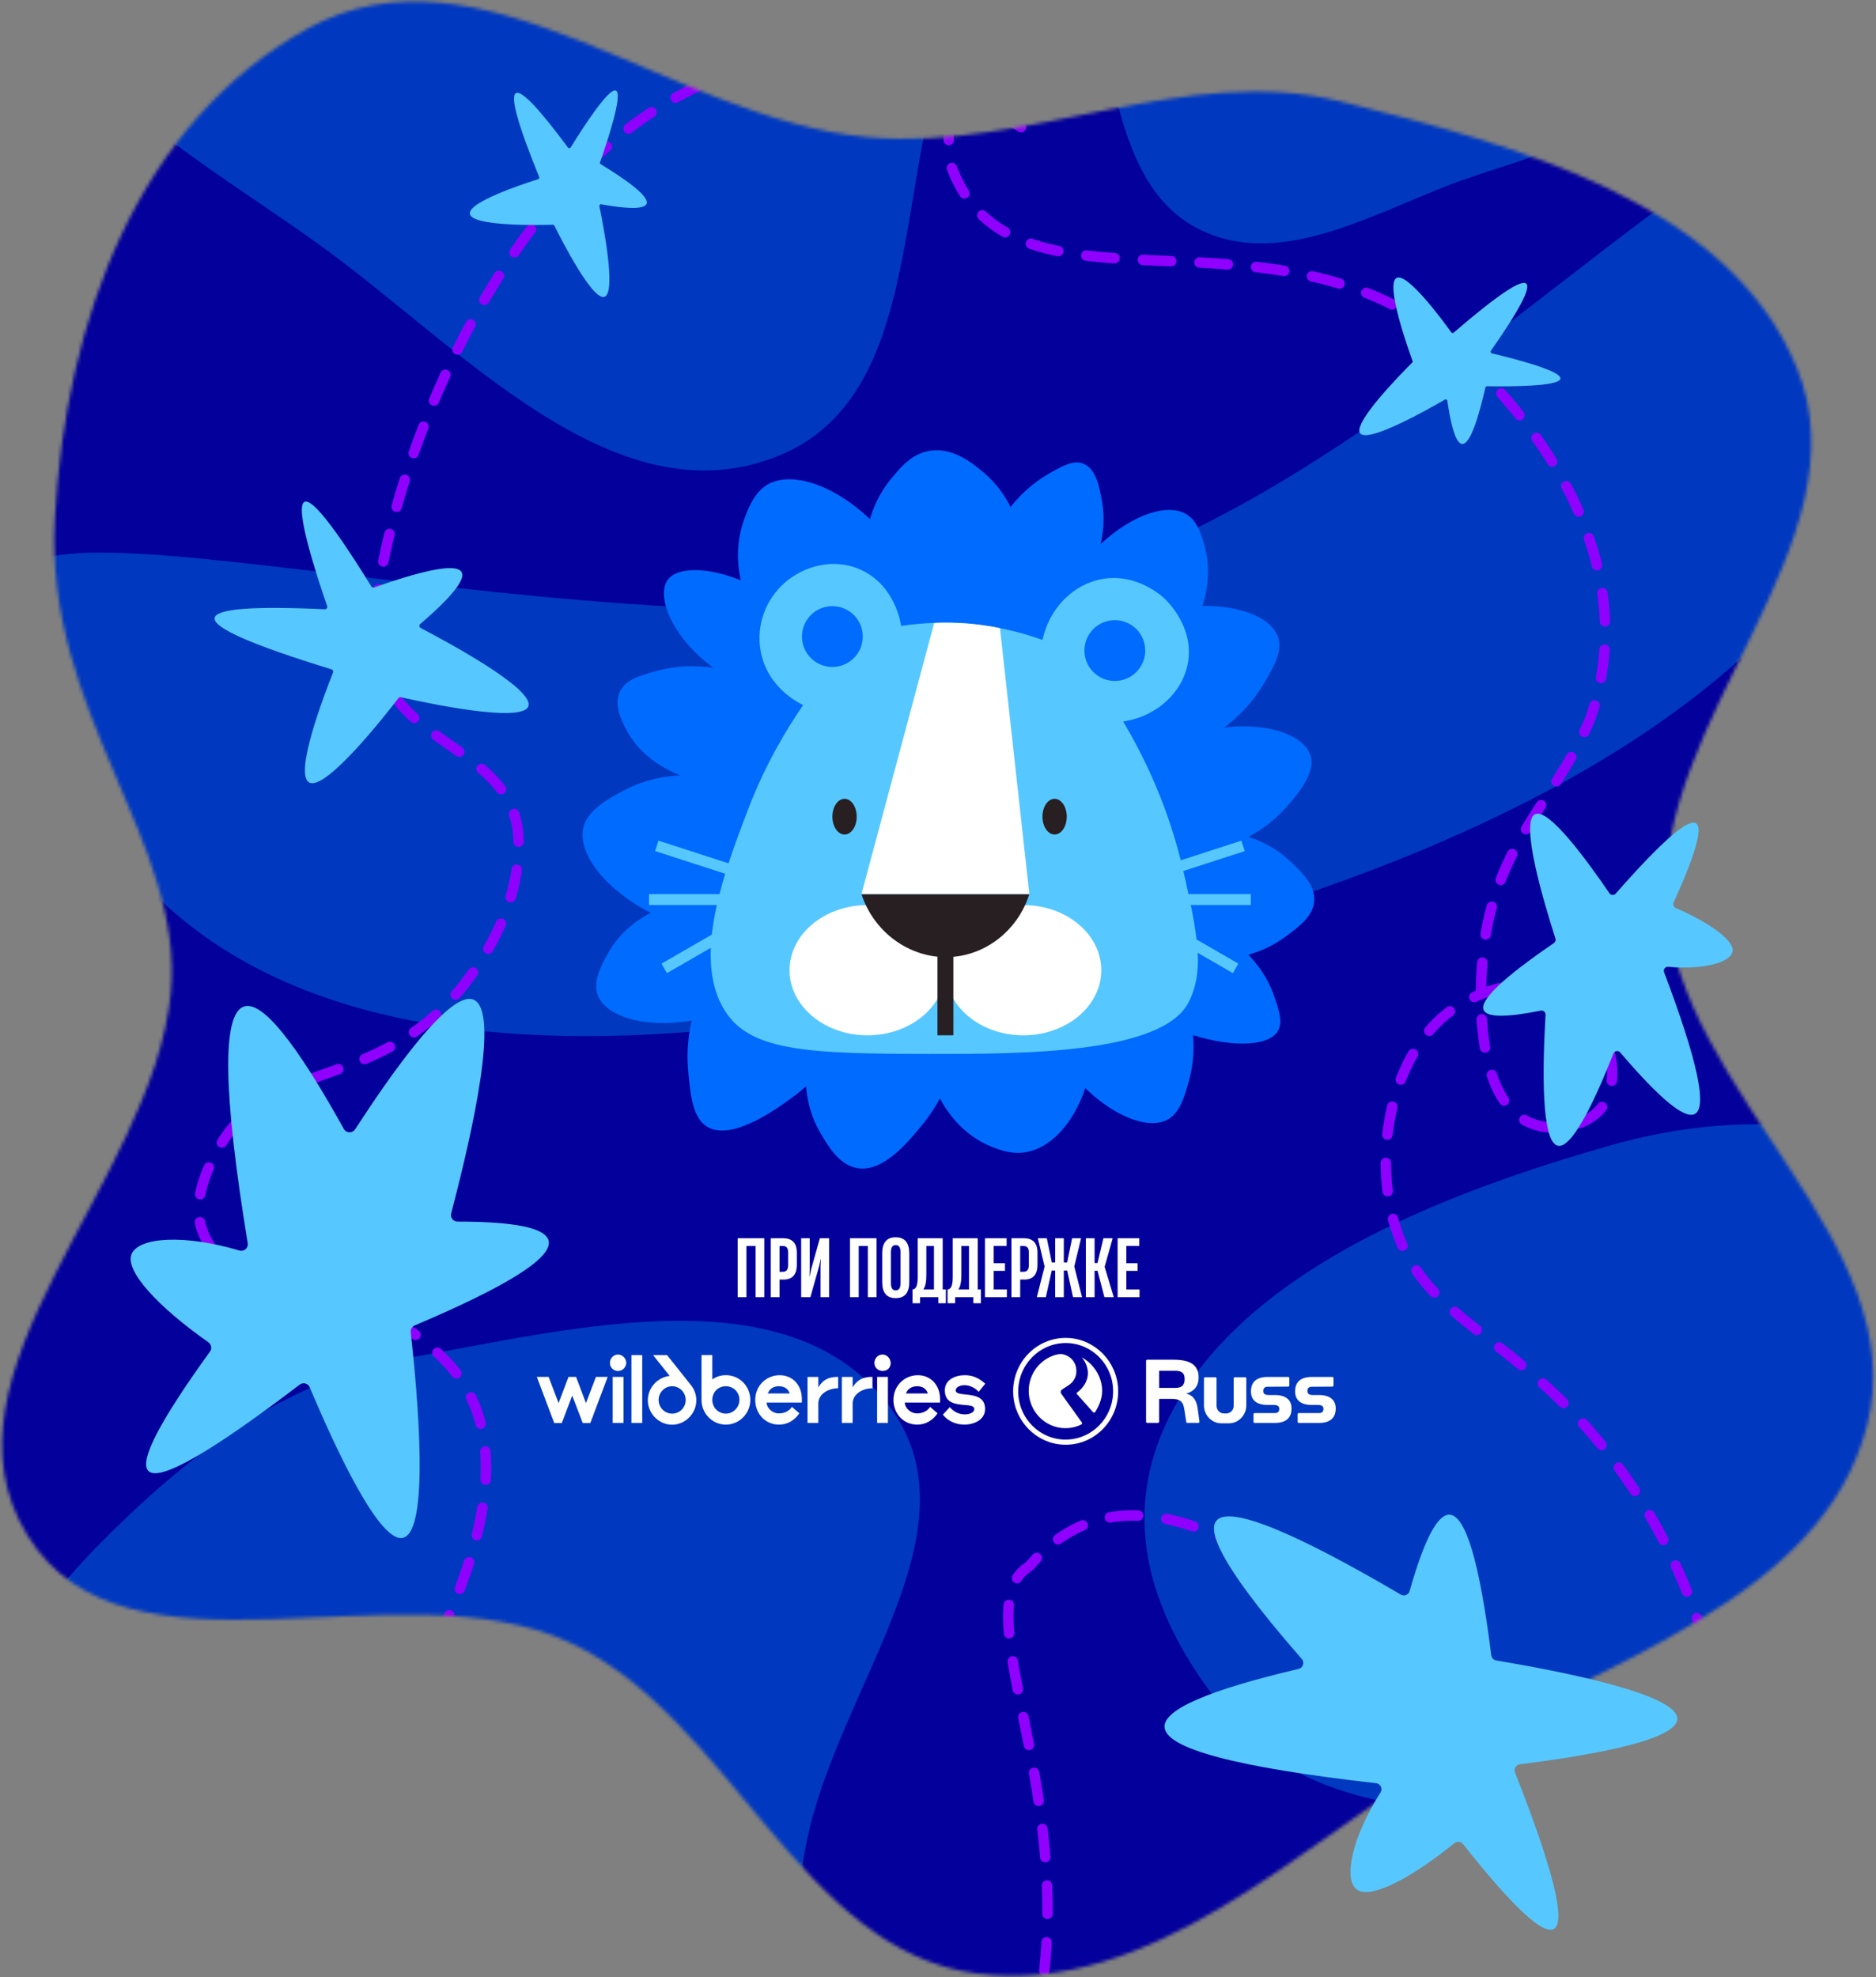 <?xml version="1.0" encoding="UTF-8"?> <svg xmlns="http://www.w3.org/2000/svg" width="541" height="570" viewBox="0 0 541 570" fill="none"><rect x="0" y="0" width="541" height="570" fill="#808080" stroke="none"/><mask id="mask0_353_3303" style="mask-type:alpha" maskUnits="userSpaceOnUse" x="0" y="0" width="541" height="570"><path fill-rule="evenodd" clip-rule="evenodd" d="M250.419 39.564C296.573 43.64 341.699 18.081 386.663 29.272C436.815 41.754 498.822 58.302 518.234 106.222C538.504 156.255 476.929 207.006 480.489 260.874C484.089 315.353 551.997 358.23 538.383 411.101C525.37 461.64 461.785 478.75 417.349 506.085C374.163 532.652 331.999 575.464 281.715 568.992C230.786 562.436 210.793 495.01 164.163 473.495C115.117 450.865 36.18 488.696 7.905 442.656C-20.782 395.943 43.996 340.939 49.243 286.367C53.408 243.049 12.805 205.632 15.793 149.858C18.888 92.075 39.906 35.278 88.567 8.317C138.613 -19.411 193.431 34.53 250.419 39.564Z" fill="#03009C"></path></mask><g mask="url(#mask0_353_3303)"><path fill-rule="evenodd" clip-rule="evenodd" d="M265.045 -5.391C319.366 2.662 374.544 -24.429 426.958 -8.04C485.422 10.241 557.625 34.162 577.241 92.229C597.723 152.858 521.323 208.609 521.767 272.607C522.217 337.331 599.561 392.823 579.757 454.439C560.825 513.338 484.401 529.138 429.915 558.379C376.963 586.797 324.084 634.512 265.045 623.335C205.248 612.014 186.309 530.821 132.645 502.098C76.201 471.887 -19.837 511.135 -50.069 454.672C-80.743 397.383 -0.255 336.822 9.769 272.607C17.727 221.635 -27.37 162.66 -20.259 108.72C-7.986 43.898 16.283 -25.19 75.741 -53.692C136.89 -83.005 197.974 -15.335 265.045 -5.391Z" fill="#03009C"></path><path fill-rule="evenodd" clip-rule="evenodd" d="M-25.856 655.047C-50.562 618.961 -28.873 571.36 -17.947 528.939C-9.743 497.088 4.931 469.299 28.027 445.847C53.437 420.046 81.691 397.874 117.328 391.58C165.093 383.145 227.577 366.679 256.518 405.497C285.645 444.564 233.032 495.253 230.963 543.995C228.799 595.014 277.783 651.959 244.416 690.697C211.235 729.22 148.363 704.974 98.025 698.335C52.922 692.385 -0.182 692.549 -25.856 655.047Z" fill="#0038C0"></path><path fill-rule="evenodd" clip-rule="evenodd" d="M1.886 -26.689C-2.976 -70.151 38.53 -101.988 68.1 -134.305C90.303 -158.571 116.311 -176.212 147.716 -186.067C182.268 -196.91 217.625 -203.214 252.043 -192.031C298.173 -177.043 361.069 -162.231 368.386 -114.368C375.751 -66.198 305.494 -46.161 280.774 -4.101C254.899 39.923 271.397 113.203 223.745 131.73C176.358 150.154 132.241 99.219 90.92 69.713C53.896 43.276 6.937 18.478 1.886 -26.689Z" fill="#0038C0"></path><path fill-rule="evenodd" clip-rule="evenodd" d="M345.809 66.106C324.468 55.437 322.206 26.989 316.183 3.863C311.66 -13.502 311.3 -30.643 316.105 -47.945C321.391 -66.981 328.994 -85.039 344.326 -97.479C364.874 -114.152 390.315 -138.554 414.399 -127.705C438.639 -116.785 426.969 -78.674 438.891 -54.878C451.371 -29.971 489.815 -15.784 484.16 11.53C478.537 38.691 442.128 43.779 416.36 53.943C393.272 63.051 367.987 77.193 345.809 66.106Z" fill="#0038C0"></path><path fill-rule="evenodd" clip-rule="evenodd" d="M356.444 497.081C334.689 471.81 317.796 437.652 341.671 400.707C365.502 363.829 418.117 343.447 464.237 330.274C502.966 319.212 537.104 324.11 565.132 336.881C593.275 349.705 619.381 368.191 615.121 399.026C610.926 429.388 578.086 458.679 544.999 482.606C514.568 504.612 479.787 518.928 445.699 521.545C408.418 524.407 374.579 518.146 356.444 497.081Z" fill="#0038C0"></path><path d="M550.513 49.676C558.937 84.419 576.997 207.045 327.293 272.498C22.595 359.46 13.655 205.201 5.231 170.458C-3.194 135.716 188.183 195.97 302.041 168.361C415.898 140.752 533.293 -21.335 550.513 49.676Z" fill="#0038C0"></path><path d="M360.002 241.258C363.008 242.23 367.827 244.247 372.311 248.54C375.547 251.637 379.346 255.272 378.977 259.856C378.63 264.128 374.848 266.964 370.997 269.857C366.777 273.023 362.652 274.524 360.002 275.27C362.136 277.447 365.476 281.433 367.488 287.314C368.737 290.966 369.956 294.522 368.629 297.051C366.283 301.527 356.281 302.199 344.038 298.456C344.302 301.405 344.376 306.015 342.927 311.35C341.787 315.553 340.481 320.35 337.224 322.492C332.024 325.91 321.971 322.483 312.984 313.722C309.523 324.006 302.671 331.578 294.855 332.32C291.286 332.658 288.228 331.505 286.259 330.741C277.19 327.219 272.654 319.716 271.053 316.706C270.021 318.61 268.39 321.317 265.996 324.249C261.911 329.254 254.711 338.071 247.225 336.791C241.977 335.898 238.79 330.42 236.526 326.53C233.451 321.252 232.679 316.186 232.462 313.198C231.642 313.922 230.445 314.937 228.936 316.06C224.963 319.022 211.392 329.149 204.08 324.943C199.708 322.427 199.092 315.674 198.455 308.722C197.891 302.554 198.724 297.467 199.478 294.249C185.404 296.591 174.34 292.852 172.315 286.707C170.936 282.521 173.829 277.469 175.472 274.602C179.306 267.914 184.958 264.57 187.664 263.2C173.746 256.005 166.187 245.309 168.373 238.101C169.834 233.283 175.603 230.199 179.688 228.013C186.272 224.491 192.478 223.711 196.178 223.541C192.43 222.071 184.745 218.38 180.564 210.296C179.228 207.715 176.969 203.348 178.721 199.505C180.3 196.044 184.285 194.886 188.631 193.629C192.118 192.618 197.978 191.456 205.62 192.488C193.189 183.15 189.286 171.588 192.578 167.138C195.393 163.334 204.366 163.529 213.63 167.311C212.915 164.171 211.861 157.518 214.506 150.032C215.478 147.291 217.178 142.477 220.821 140.031C227.418 135.607 239.909 139.255 250.877 149.681C251.645 146.996 253.258 142.607 256.814 138.248C259.582 134.857 262.791 130.914 267.956 130.004C274.783 128.798 280.599 133.668 283.657 136.232C287.864 139.758 290.193 143.709 291.407 146.172C295.514 141.02 299.769 138.105 302.605 136.496C306.47 134.302 309.571 132.541 312.429 133.69C316.12 135.173 317.083 140.573 317.781 144.481C318.735 149.828 317.998 154.287 317.373 156.876C326.867 148.076 337.202 144.849 342.52 148.514C345.326 150.449 346.388 154.07 347.256 157.024C349.537 164.791 347.789 171.566 346.744 174.71C358.159 174.498 367.12 178.362 368.69 184.13C369.726 187.943 367.441 191.946 364.83 196.5C361.052 203.083 356.294 207.316 353.076 209.745C366.283 208.18 376.492 212.313 377.997 218.068C379.376 223.325 373.482 229.887 370.615 233.074C366.794 237.329 362.726 239.845 360.002 241.263V241.258Z" fill="#006BFF"></path><path d="M360.703 260.953V257.796H342.739C342.31 255.792 341.833 253.676 341.321 251.42C341.299 251.321 341.273 251.221 341.252 251.121L358.956 245.383L357.984 242.377L340.51 248.037C336.095 230.542 329.251 217.006 323.895 208.023C333.631 206.579 341.182 199.523 342.609 190.888C344.283 180.76 336.711 173.413 335.869 172.62C334.976 171.778 327.811 165.273 318.048 166.912C309.561 168.335 302.599 175.33 300.622 184.512C295.955 182.816 289.992 181.125 282.948 180.214C273.667 179.017 265.708 179.589 259.862 180.474C259.788 179.871 258.218 168.716 248.108 164.219C240.211 160.706 231.714 163.304 226.354 167.962C220.941 172.663 218.009 180.088 219.336 187.609C221.244 198.43 230.808 202.919 231.614 203.279C227.03 209.923 220.707 220.25 215.533 233.864C213.78 238.474 211.833 243.596 210.094 248.913L189.892 242.369L188.92 245.374L209.14 251.923C208.545 253.862 207.986 255.822 207.483 257.783H187.168V260.94H206.724C206.086 263.798 205.583 266.652 205.28 269.45L190.755 277.837L192.333 280.574L204.989 273.266C204.694 280.448 205.93 287.119 209.742 292.462C217.35 303.131 234.269 303.83 267.812 303.864C295.109 303.89 335.501 303.864 342.921 288.702C344.981 284.491 345.671 280.119 345.402 274.715L355.538 280.565L357.117 277.829L345.068 270.872C344.721 267.91 344.149 264.635 343.398 260.932H360.699L360.703 260.953ZM240.037 192.297C235.193 192.297 231.267 188.372 231.267 183.528C231.267 178.683 235.193 174.758 240.037 174.758C244.882 174.758 248.807 178.683 248.807 183.528C248.807 188.372 244.882 192.297 240.037 192.297ZM312.722 187.561C312.722 182.717 316.647 178.791 321.492 178.791C326.336 178.791 330.261 182.717 330.261 187.561C330.261 192.406 326.336 196.331 321.492 196.331C316.647 196.331 312.722 192.406 312.722 187.561Z" fill="#56C8FF"></path><path d="M250.166 298.495C262.579 298.495 272.641 290.091 272.641 279.724C272.641 269.357 262.579 260.953 250.166 260.953C237.754 260.953 227.691 269.357 227.691 279.724C227.691 290.091 237.754 298.495 250.166 298.495Z" fill="white"></path><path d="M295.111 298.495C307.524 298.495 317.586 290.091 317.586 279.724C317.586 269.357 307.524 260.953 295.111 260.953C282.699 260.953 272.637 269.357 272.637 279.724C272.637 290.091 282.699 298.495 295.111 298.495Z" fill="white"></path><path d="M248.426 257.796C252.229 269.445 263.389 276.888 274.917 275.864C284.948 274.975 293.666 267.823 296.845 257.796H248.426Z" fill="#281F22"></path><path d="M274.937 272.004H270.344V298.495H274.937V272.004Z" fill="#281F22"></path><path d="M243.548 240.603C245.486 240.603 247.056 238.298 247.056 235.455C247.056 232.612 245.486 230.307 243.548 230.307C241.61 230.307 240.039 232.612 240.039 235.455C240.039 238.298 241.61 240.603 243.548 240.603Z" fill="#281F22"></path><path d="M269.404 179.598C272.258 179.464 275.498 179.477 279.046 179.763C282.507 180.045 285.634 180.539 288.37 181.112C291.194 206.675 294.017 232.233 296.845 257.796H248.426C255.417 231.73 262.409 205.664 269.404 179.598Z" fill="white"></path><path d="M304.126 240.603C306.064 240.603 307.635 238.298 307.635 235.455C307.635 232.612 306.064 230.307 304.126 230.307C302.188 230.307 300.617 232.612 300.617 235.455C300.617 238.298 302.188 240.603 304.126 240.603Z" fill="#281F22"></path><path d="M322.854 -46.78C290.693 -31.125 270.019 1 274.001 47C291.501 98.5 370.761 51.859 423.501 103.5C436.268 116 475.501 157 458.824 206.623C449.008 231.132 429.772 243.689 427.406 278.164C427.028 283.645 424.807 316.001 440.705 323.487C447.489 326.678 456.997 325.079 461.617 319.655C468.633 311.418 463.773 295.049 454.009 288.017C443.405 280.381 428.485 284.814 420.236 290.096C402.381 301.528 395.756 329.772 401.845 351.841C409.945 381.193 436.085 383.499 463.708 418.99C478.145 437.539 486.26 456.518 491.034 471.669" stroke="#9000FF" stroke-width="3" stroke-linecap="round" stroke-linejoin="round" stroke-dasharray="8.18 8.18"></path><path d="M435.636 507.899C407.264 486.117 337.136 403.899 296.853 451.537C275.821 464.415 317.796 526.275 295.153 596.528C279.555 644.928 232.103 701 179.864 705.297C153.552 707.462 133.725 695.862 101.823 709.144C96.751 711.255 66.81 723.721 67.214 741.289C67.389 748.784 73.067 756.576 79.984 758.287C90.487 760.884 102.962 749.224 104.891 737.348C106.987 724.449 96.356 713.081 87.945 708.06C69.741 697.192 41.512 703.88 24.488 719.187C1.845 739.545 11.459 763.963 -7.955 804.53C-18.102 825.732 -31.458 841.471 -42.88 852.51" stroke="#9000FF" stroke-width="3" stroke-linecap="round" stroke-linejoin="round" stroke-dasharray="8.18 8.18"></path><path d="M186.772 656.82C160.89 635.12 84.532 597.555 84.001 563C83.58 535.553 108.053 536.822 116.501 496.5C119.84 480.559 159.483 423.906 128.181 392C101.47 364.771 67.252 377.381 58.477 355.162C54.877 346.042 60.399 335.914 62.926 331.274C76.459 306.445 104.268 314.019 128.181 290.28C130.147 288.327 149.903 268.187 149.556 242.772C149.13 211.727 104.012 216.576 108.254 176.524C115.326 109.765 183.895 -35.283 294.638 36.777" stroke="#9000FF" stroke-width="3" stroke-linecap="round" stroke-linejoin="round" stroke-dasharray="8.12 8.12"></path></g><path d="M419.217 95.893C419.006 96.072 418.69 96.039 418.528 95.816C415.891 92.169 405.814 78.526 402.743 80.13C399.437 81.857 406.005 100.365 407.343 104.056C407.404 104.227 407.364 104.418 407.234 104.548C403.66 108.134 390.033 122.04 392.24 124.928C394.488 127.868 412.009 117.918 416.686 115.205C416.974 115.038 417.339 115.213 417.388 115.546C418.921 126.167 420.605 127.938 421.664 127.998C424.065 128.132 426.544 119.673 428.361 111.724C428.41 111.509 428.605 111.355 428.828 111.359C435.031 111.452 449.708 111.473 449.996 109.162C450.28 106.879 436.402 103.35 430.211 101.875C429.887 101.798 429.749 101.416 429.939 101.144C438.101 89.48 441.505 83.026 440.15 81.784C438.69 80.447 431.708 85.154 419.209 95.901L419.217 95.893Z" fill="#56C8FF"></path><path d="M155.488 51.032C155.59 51.287 155.46 51.576 155.199 51.659C150.942 53.009 134.951 58.257 135.496 61.658C136.081 65.32 155.545 64.905 159.436 64.796C159.616 64.791 159.783 64.889 159.864 65.053C162.114 69.548 170.912 86.762 174.32 85.581C177.79 84.378 173.935 64.725 172.852 59.46C172.786 59.136 173.065 58.846 173.393 58.904C183.861 60.777 186.054 59.741 186.444 58.761C187.324 56.535 180.148 51.55 173.245 47.349C173.058 47.236 172.974 47.004 173.048 46.794C175.083 40.967 179.71 27.116 177.627 26.121C175.57 25.14 167.895 37.139 164.565 42.523C164.391 42.805 163.988 42.816 163.792 42.551C155.387 31.198 150.388 25.967 148.794 26.857C147.079 27.818 149.313 35.882 155.494 51.042L155.488 51.032Z" fill="#56C8FF"></path><path d="M95.601 192.981C95.985 193.102 96.193 193.518 96.045 193.892C93.628 199.986 84.751 223.043 89.124 225.581C93.831 228.315 111.429 205.796 114.917 201.269C115.079 201.061 115.345 200.962 115.606 201.021C122.807 202.636 150.549 208.612 152.37 203.64C154.224 198.577 128.295 184.716 121.304 181.06C120.874 180.835 120.803 180.248 121.174 179.929C133.021 169.764 133.88 166.308 133.126 164.954C131.412 161.888 119.081 165.42 107.896 169.37C107.593 169.478 107.252 169.358 107.082 169.079C102.345 161.356 90.889 143.235 87.825 144.68C84.799 146.108 91.319 165.976 94.35 174.76C94.509 175.221 94.148 175.688 93.665 175.665C72.952 174.684 62.362 175.512 61.895 178.152C61.396 180.994 72.639 185.939 95.617 192.985L95.601 192.981Z" fill="#56C8FF"></path><path d="M375.411 478.315C376.277 479.305 375.779 480.863 374.499 481.166C348.516 487.283 335.623 492.861 335.829 497.898C336.084 504.135 356.419 509.544 396.841 514.125C398.123 514.273 398.799 515.704 398.11 516.796C389.872 529.816 387.444 541.515 391.102 544.646C394.918 547.916 407.027 541.472 419.329 531.468C420.122 530.825 421.254 530.851 421.888 531.648C436.215 549.747 444.948 557.913 448.084 556.14C451.676 554.111 447.946 539.083 436.899 511.044C436.482 509.984 437.172 508.818 438.299 508.674C455.714 506.49 483.508 502.1 483.699 495.616C483.917 488.235 448.221 481.537 431.489 478.735C430.728 478.611 430.149 477.995 430.052 477.233C426.68 450.439 422.679 436.937 418.04 436.713C414.555 436.55 410.708 443.883 406.513 458.711C406.205 459.807 404.941 460.325 403.957 459.748C383.304 447.596 355.436 432.707 350.759 438.478C348.967 440.691 348.895 448.018 375.413 478.309L375.411 478.315Z" fill="#56C8FF"></path><path d="M465.28 303.76C465.601 302.951 466.67 302.772 467.236 303.434C478.705 316.887 485.895 322.792 488.799 321.146C492.396 319.107 489.425 305.492 479.885 280.296C479.584 279.496 480.222 278.664 481.074 278.74C491.238 279.65 498.864 277.538 499.6 274.435C500.371 271.198 492.909 266.016 483.292 261.799C482.673 261.527 482.346 260.852 482.623 260.237C488.946 246.319 491.112 238.703 489.119 237.392C486.836 235.891 479.114 242.638 465.943 257.634C465.444 258.2 464.549 258.147 464.123 257.526C457.564 247.93 446.563 232.888 442.686 234.739C438.273 236.845 445.134 259.898 448.55 270.602C448.707 271.088 448.519 271.616 448.1 271.903C433.339 282.001 426.598 288.446 427.87 291.246C428.829 293.348 434.313 293.394 444.317 291.376C445.056 291.225 445.744 291.813 445.702 292.567C444.797 308.412 444.464 329.334 449.279 330.341C451.125 330.727 455.463 328.551 465.276 303.761L465.28 303.76Z" fill="#56C8FF"></path><path d="M102.393 325.609C101.617 326.8 99.85 326.74 99.158 325.498C85.151 300.264 75.555 288.491 70.376 290.186C63.961 292.286 64.315 315.034 71.438 358.437C71.661 359.814 70.371 360.939 69.033 360.543C53.062 355.802 40.176 356.716 37.995 361.444C35.715 366.375 45.982 377.079 60.008 386.935C60.91 387.571 61.216 388.757 60.573 389.651C45.957 409.88 40.029 421.368 42.796 424.109C45.963 427.249 60.502 418.949 86.425 399.208C87.406 398.463 88.821 398.838 89.303 399.968C96.697 417.445 109.44 445.07 116.242 443.362C123.985 441.418 120.455 402.31 118.449 384.076C118.355 383.249 118.825 382.465 119.589 382.14C146.475 370.751 159.345 362.617 158.214 357.725C157.359 354.05 148.598 352.205 131.937 352.202C130.705 352.204 129.795 351.04 130.105 349.847C136.675 324.785 143.969 291.412 136.588 288.243C133.76 287.029 126.115 289.11 102.399 325.609L102.393 325.609Z" fill="#56C8FF"></path><path d="M380.346 402.216H378.706C377.324 402.216 377.028 401.728 377.028 401.002C377.028 400.32 377.399 399.827 378.259 399.827L384.227 399.783C384.405 399.783 384.551 399.635 384.551 399.455V397.318C384.551 397.137 384.405 396.989 384.227 396.989H378.334C375.016 396.989 373.486 398.504 373.486 401.156C373.486 403.468 374.868 405.059 378.259 405.059H379.974C381.351 405.059 381.652 405.514 381.652 406.235C381.652 406.917 381.281 407.41 380.422 407.41H374.544C374.367 407.421 374.221 407.569 374.221 407.749V409.924C374.221 410.105 374.367 410.253 374.544 410.253H380.346C383.665 410.253 385.189 408.738 385.189 406.081C385.189 403.769 383.737 402.21 380.346 402.21V402.216ZM367.609 402.216H365.968C364.586 402.216 364.29 401.728 364.29 401.002C364.29 400.32 364.662 399.827 365.521 399.827L371.49 399.783C371.668 399.783 371.813 399.635 371.813 399.455V397.318C371.813 397.137 371.668 396.989 371.49 396.989H365.597C362.278 396.989 360.748 398.504 360.748 401.156C360.748 403.468 362.13 405.059 365.521 405.059H367.237C368.613 405.059 368.915 405.514 368.915 406.235C368.915 406.917 368.543 407.41 367.684 407.41H361.807C361.629 407.421 361.484 407.569 361.484 407.749V409.924C361.484 410.105 361.629 410.253 361.807 410.253H367.609C370.927 410.253 372.451 408.738 372.451 406.081C372.451 403.769 371 402.21 367.609 402.21V402.216ZM345.357 405.961C345.094 403.986 344.197 402.238 342.034 401.821C344.275 401.175 345.656 399.734 345.656 397.113C345.656 393.809 343.566 392.023 338.527 392.023H330.823C330.646 392.023 330.5 392.171 330.5 392.352V409.914C330.5 410.094 330.646 410.242 330.823 410.242H333.942C334.12 410.242 334.266 410.094 334.266 409.914V403.331H337.964C340.243 403.331 341.212 404.09 341.511 406.218L342.098 409.963C342.125 410.122 342.26 410.242 342.422 410.242H345.578C345.778 410.242 345.929 410.067 345.902 409.864L345.357 405.95V405.961ZM338.901 400.153H334.271V395.217H338.901C340.396 395.217 341.627 395.595 341.627 397.573C341.627 399.356 340.843 400.153 338.901 400.153ZM359.073 397.08H356.094C355.916 397.08 355.771 397.228 355.771 397.408V405.325C355.771 406.539 354.804 407.522 353.61 407.522H352.98C351.787 407.522 350.82 406.539 350.82 405.325V397.408C350.82 397.228 350.674 397.08 350.497 397.08H347.518C347.34 397.08 347.194 397.228 347.194 397.408V405.21C347.194 408.059 349.468 410.371 352.269 410.371H354.332C357.134 410.371 359.407 408.059 359.407 405.21V397.408C359.407 397.228 359.261 397.08 359.084 397.08H359.078H359.073ZM305.879 390.398C305.459 390.398 305.003 390.464 304.492 390.601C299.883 391.864 296.664 396.135 296.664 401C296.664 406.933 301.416 411.765 307.25 411.765C308.852 411.765 310.396 411.409 311.831 410.705C311.961 410.634 312.047 410.486 312.047 410.327C312.047 410.234 312.02 410.146 311.961 410.07C310.32 407.785 308.68 405.509 307.042 403.224L306.07 401.874C305.952 401.731 305.882 401.534 305.882 401.337C305.882 401.046 306.027 400.778 306.269 400.622L308.061 399.457C309.798 398.386 310.673 396.472 310.35 394.461C310.027 392.464 308.602 390.941 306.63 390.492C306.388 390.437 306.14 390.409 305.873 390.409V390.398H305.879ZM311.988 391.363C313.084 392.702 313.73 394.376 313.73 395.902C313.73 397.967 312.569 400.052 310.622 401.479C310.552 401.528 310.509 401.611 310.498 401.698C310.487 401.786 310.514 401.874 310.574 401.939L315.282 407.221C315.33 407.248 315.384 407.276 315.503 407.276C315.605 407.276 315.772 407.204 315.848 407.095C316.696 405.706 317.833 403.542 317.833 400.986C317.827 397.088 315.543 393.338 311.993 391.357L311.988 391.363ZM308.101 385.758C299.113 385.298 291.735 392.801 292.188 401.942C292.576 409.766 298.827 416.126 306.525 416.524C315.513 416.989 322.896 409.481 322.438 400.339C322.051 392.516 315.794 386.155 308.101 385.758ZM308.026 415.042C299.907 415.458 293.235 408.673 293.645 400.416C293.995 393.346 299.646 387.599 306.601 387.234C314.724 386.813 321.396 393.603 320.987 401.865C320.637 408.936 314.986 414.683 308.026 415.042Z" fill="white"></path><path d="M275.592 400.86C275.592 400.035 276.699 399.372 278.145 399.372C279.592 399.372 281.2 400.104 282.242 401.287L284.125 398.942C282.334 397.329 280.508 396.488 278.237 396.488C275.403 396.488 272.473 397.816 272.473 400.857C272.473 404.591 275.651 404.859 278.237 405.084C279.683 405.194 280.963 405.303 280.963 406.27C280.963 407.314 279.5 407.79 278.205 407.79C276.71 407.79 275.091 407.144 273.903 405.698L271.894 407.867C273.496 409.859 275.818 410.733 278.097 410.733C280.947 410.733 284.076 409.355 284.076 406.204C284.076 402.64 280.871 402.295 278.404 402.043C276.861 401.884 275.587 401.742 275.587 400.857H275.592V400.86ZM261.26 401.75C261.772 400.438 262.879 399.674 264.514 399.674C266.149 399.674 267.148 400.482 267.568 401.75H261.257H261.26ZM264.672 396.496C260.775 396.496 257.645 399.581 257.645 403.632C257.645 407.448 260.419 410.735 264.5 410.735C266.962 410.735 268.952 409.533 270.372 407.475L268.223 405.626C267.46 406.813 266.089 407.508 264.449 407.508C262.809 407.508 261.052 406.24 260.912 404.374H271.088V403.265C271.056 399.356 268.438 396.491 264.67 396.491V396.496H264.672ZM224.819 396.496C220.922 396.496 217.792 399.581 217.792 403.632C217.792 407.448 220.566 410.735 224.647 410.735C227.109 410.735 229.105 409.533 230.519 407.475L228.369 405.626C227.607 406.813 226.236 407.508 224.596 407.508C222.955 407.508 221.199 406.24 221.059 404.374H231.235V403.265C231.219 399.356 228.585 396.491 224.817 396.491V396.496H224.819ZM252.942 410.248H256.056V396.984H252.942V410.248ZM254.496 390.53C253.233 390.53 252.158 391.606 252.158 392.951C252.158 394.296 253.201 395.263 254.561 395.263C255.921 395.263 256.851 394.313 256.851 393.001C256.834 391.656 255.776 390.53 254.496 390.53ZM209.326 396.48C207.864 396.48 206.536 396.923 205.418 397.699V390.689H202.304V403.635C202.304 407.577 205.467 410.738 209.316 410.738C213.165 410.738 216.375 407.588 216.375 403.602C216.359 399.627 213.245 396.482 209.332 396.482H209.326V396.48ZM193.128 396.699C189.65 397.06 186.817 400.104 186.817 403.725C186.817 407.558 190.038 410.768 193.812 410.768C197.585 410.768 200.807 407.558 200.807 403.725C200.807 402.095 200.23 400.591 199.296 399.405L192.376 390.7H188.339L193.122 396.699H193.128ZM168.978 404.533L166.128 396.984H163.946L161.08 404.533L158.214 396.984H154.812L159.828 410.281H162.01L165.015 402.369L168.054 410.281H170.236L175.24 396.984H171.86L168.978 404.533ZM235.987 400.011V396.986H232.873V410.25H235.987V404.646C235.987 401.923 238.853 400.26 241.702 400.26V396.984H241.39C238.976 396.984 237.228 397.869 235.981 400.008L235.987 400.013V400.011ZM245.883 400.011V396.986H242.769V410.25H245.883V404.646C245.883 401.923 248.748 400.26 251.598 400.26V396.984H251.286C248.883 396.984 247.14 397.869 245.877 400.008L245.883 400.013V400.011ZM182.095 410.248H185.209V390.7H182.095V410.248ZM193.831 407.574C191.681 407.574 189.933 405.818 189.933 403.632C189.933 401.446 191.676 399.674 193.814 399.674C195.953 399.674 197.739 401.43 197.739 403.632C197.739 405.835 195.98 407.574 193.831 407.574ZM209.316 407.574C207.193 407.574 205.418 405.851 205.418 403.616C205.418 401.38 207.085 399.674 209.326 399.674C211.567 399.674 213.235 401.446 213.235 403.599C213.235 405.752 211.46 407.574 209.31 407.574H209.316ZM176.686 410.248H179.8V396.984H176.686V410.248ZM178.214 390.53C176.95 390.53 175.892 391.606 175.892 392.968C175.892 394.329 176.999 395.28 178.214 395.28C179.569 395.28 180.6 394.138 180.6 392.908C180.584 391.656 179.509 390.535 178.214 390.535V390.53ZM221.401 401.75C221.929 400.438 223.02 399.674 224.639 399.674C226.258 399.674 227.316 400.482 227.736 401.75H221.393H221.399H221.401Z" fill="white"></path><path d="M220.404 356.999V374H217.887V359.241H215.256V374H212.739V356.999H220.404ZM224.798 374H222.281V356.999H225.919C228.276 356.999 229.786 358.28 229.786 361.072V364.71C229.786 367.616 228.321 368.92 226.056 368.92H224.798V374ZM224.798 359.241V366.678H225.667C226.651 366.678 227.292 366.266 227.292 364.71V361.14C227.292 359.767 226.766 359.241 225.736 359.241H224.798ZM239.095 356.999V374H236.623V365.328L236.715 362.994H236.669L236.212 365.099L233.694 374H231.04V356.999H233.511V365.694L233.42 368.028H233.466L233.923 365.923L236.44 356.999H239.095ZM252.784 356.999V374H250.267V359.241H247.635V374H245.118V356.999H252.784ZM258.298 374.275C255.689 374.275 254.408 372.696 254.408 369.675V361.323C254.408 358.326 255.689 356.724 258.298 356.724C260.929 356.724 262.211 358.326 262.211 361.323V369.675C262.211 372.696 260.929 374.275 258.298 374.275ZM258.298 372.032C259.19 372.032 259.694 371.414 259.694 369.95V361.026C259.694 359.584 259.19 358.966 258.298 358.966C257.428 358.966 256.925 359.584 256.925 361.026V369.95C256.925 371.414 257.428 372.032 258.298 372.032ZM271.853 356.999V371.758H272.768V375.739H270.594V374H265.331V375.739H263.157V371.758H263.226C264.37 371.666 264.645 370.087 264.645 368.096V356.999H271.853ZM267.139 359.241V367.547C267.139 369.424 266.91 370.865 266.269 371.758H269.336V359.241H267.139ZM281.953 356.999V371.758H282.868V375.739H280.694V374H275.431V375.739H273.258V371.758H273.326C274.47 371.666 274.745 370.087 274.745 368.096V356.999H281.953ZM277.239 359.241V367.547C277.239 369.424 277.01 370.865 276.37 371.758H279.436V359.241H277.239ZM290.36 374H284.044V356.999H290.291V359.218H286.561V364.206H289.811V366.403H286.561V371.758H290.36V374ZM294.204 374H291.687V356.999H295.325C297.682 356.999 299.192 358.28 299.192 361.072V364.71C299.192 367.616 297.728 368.92 295.462 368.92H294.204V374ZM294.204 359.241V366.678H295.073C296.057 366.678 296.698 366.266 296.698 364.71V361.14C296.698 359.767 296.172 359.241 295.142 359.241H294.204ZM301.606 374H298.998L301.24 365.168L299.295 356.999H301.881L303.323 364.001H304.284V356.999H306.778V364.001H307.739L309.18 356.999H311.766L309.798 365.145L312.041 374H309.432L307.762 366.312H306.778V374H304.284V366.312H303.3L301.606 374ZM315.656 374H313.139V356.999H315.656V364.138H316.502L318.196 356.999H320.873L318.562 365.213V365.282L321.193 374H318.493L316.502 366.38H315.656V374ZM328.616 374H322.3V356.999H328.547V359.218H324.818V364.206H328.067V366.403H324.818V371.758H328.616V374Z" fill="white"></path></svg> 